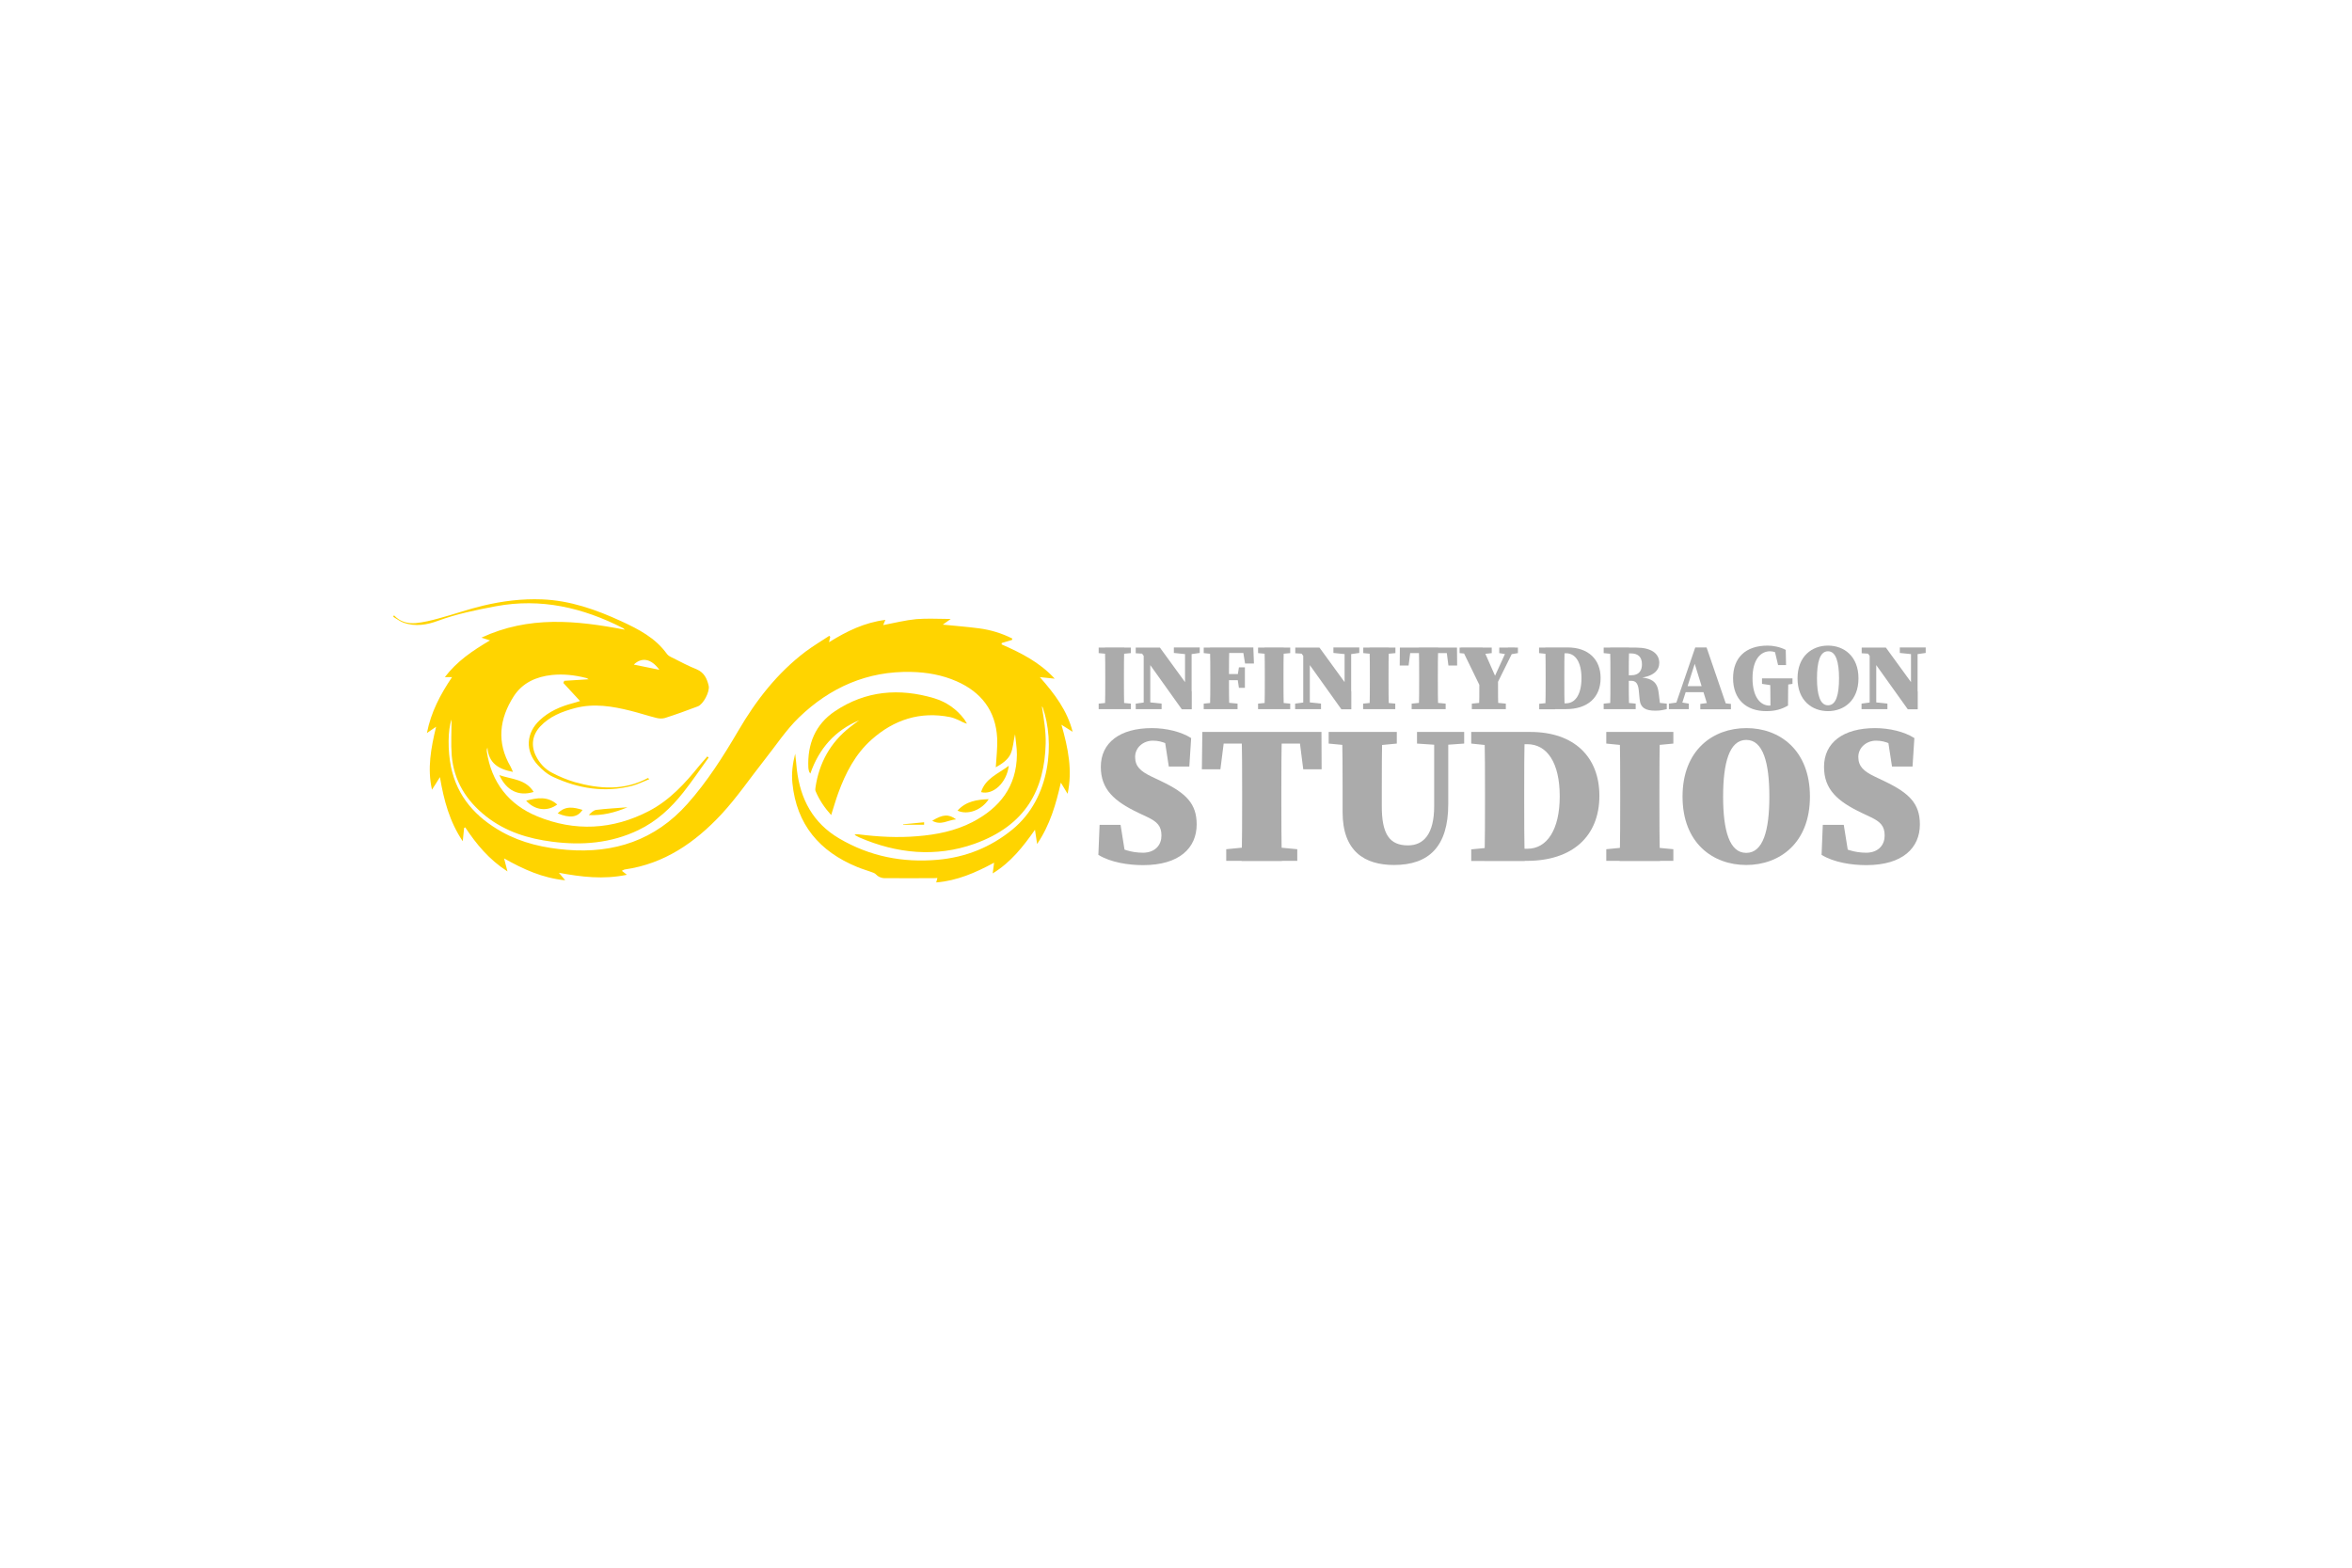 <?xml version="1.0" encoding="utf-8"?>
<!-- Generator: Adobe Illustrator 22.1.0, SVG Export Plug-In . SVG Version: 6.00 Build 0)  -->
<svg xmlns="http://www.w3.org/2000/svg" xmlns:xlink="http://www.w3.org/1999/xlink" version="1.2" baseProfile="tiny" id="Слой_1" x="0px" y="0px" viewBox="0 0 1024 1024" xml:space="preserve" width="300" height="200">
<g>
	<path fill="#FFD400" d="M302.2,545.4c1,0.5,2,1.2,3,1.6c24.5,10.6,49.9,13.1,75.1,4.2c33.9-12.1,45.8-35.7,46.6-65.5   c0.2-8-1.2-16.1-2.5-24.3c0.2,0.3,0.5,0.5,0.6,0.8c7.7,22,5.7,58.7-19.8,79.6c-14.3,11.7-30.6,18.2-48.9,19.8   c-22.8,2-44.3-2.2-64.2-13.9c-17.2-10.1-25.4-25.7-27.7-44.9c-0.4-3.5-0.6-7-1.1-10.5c-1.6,6.3-2.5,12.7-1.8,19.3   c2.7,27,17.7,44.6,42.3,54.7c3.6,1.5,7.3,2.5,10.9,3.9c1.2,0.5,2,1.8,3.2,2.4c1.1,0.6,2.5,1,3.7,1c10.8,0.1,21.5,0,32.3,0   c0.7,0,1.3-0.1,2.3-0.1c-0.3,0.9-0.5,1.7-0.8,2.9c13.6-1.1,25.6-6.3,37.8-12.9c-0.3,2.4-0.5,4.2-0.9,7   c11.9-7.3,19.7-17.3,27.6-28.5c0.5,3.5,0.9,5.9,1.4,9.3c8.5-12.6,12.3-26,15.5-40.1c1.5,2.4,3,4.9,4.4,7.3   c3.3-15.2,0.4-29.7-4-45.1c3,1.9,5.1,3.2,7.3,4.6c-3.5-13.8-11.6-24.6-21.4-35.7c3.6,0.4,6.2,0.6,9.7,1   c-10-10.9-22.2-16.9-34.7-22.4c0-0.3,0.1-0.6,0.1-0.9c2.2-0.7,4.5-1.3,6.7-2c0.1-0.3,0.1-0.6,0.2-0.9c-6.9-3.5-14.2-5.7-21.9-6.7   c-7.7-1-15.4-1.6-23.5-2.4c1.6-1.2,3.2-2.2,5.2-3.7c-7.9,0-15.3-0.5-22.5,0.1c-7.2,0.7-14.3,2.5-21.6,3.9c0.4-0.9,0.7-1.9,1.4-3.4   c-13.5,1.7-25.1,7.3-36.8,14.6c0.4-1.7,0.6-2.6,0.8-3.5c-0.2-0.2-0.4-0.5-0.6-0.7c-5.2,3.4-10.5,6.6-15.5,10.3   c-18.5,14-32.4,31.9-44,51.8c-9.8,16.7-20.2,33.1-33.2,47.7c-21.1,23.7-47.8,32.5-78.7,30c-14.8-1.2-29.3-4.4-42.4-11.7   c-17-9.5-29.2-22.9-33.3-42.6c-2.1-10.3-2.1-24.1,0.4-30.8c0,7.8-0.5,15.7,0.1,23.5c1.4,16.5,9.5,29.5,22.4,39.7   c12.7,10,27.5,14.6,43.3,16.6c19.4,2.5,38.3,1,56.2-7.6c11.9-5.7,21.3-14.4,29.4-24.7c5.8-7.3,11-15.1,16.5-22.7   c-0.3-0.2-0.6-0.5-0.9-0.7c-1.7,2-3.4,3.9-5.1,5.9c-9.4,11.7-19.5,22.7-32.9,29.7c-23.8,12.4-48.6,13.6-73.1,3.5   c-18.5-7.6-29.9-22.1-32.9-42.4c-0.1-0.7,0-1.5,0.4-2.5c0.8,10.1,7.1,14.1,16.7,15.9c-0.7-1.5-1.1-2.6-1.6-3.5   c-9.2-15.8-7.3-31.2,2.1-45.9c5.7-8.8,14.6-12.8,24.9-13.9c7.7-0.8,15.2,0.1,22.6,2c0.4,0.1,0.7,0.4,1.4,0.8   c-5.6,0.3-10.8,0.7-15.9,1c-0.2,0.5-0.4,0.9-0.6,1.4c3.5,3.8,7,7.6,10.9,11.8c-1.9,0.6-3.4,1.1-5,1.5c-7.9,2.1-15.2,5.3-21.2,10.9   c-9.1,8.4-9.8,20.3-1.4,29.4c2.8,3.1,6.3,6.1,10.1,7.8c16.4,7.6,33.6,10.4,51.5,5.8c3.8-1,7.3-2.8,11.3-4.4c-0.7-0.5-0.9-0.7-1-0.7   c-15.4,8.3-31.5,7.2-47.6,2.7c-5.1-1.5-10.2-3.6-14.9-6.1c-4.7-2.4-8.2-6.2-10.6-11c-3.4-6.8-2.4-13.7,2.8-19.3   c6.2-6.6,14.2-9.7,22.8-12c12.3-3.2,24.3-1.2,36.3,1.8c5.6,1.4,11,3.2,16.6,4.6c1.8,0.5,4,0.6,5.7,0.1c7.2-2.3,14.4-4.9,21.5-7.6   c3.6-1.3,8-9.7,7.1-13.5c-1.1-4.6-2.9-8.6-7.8-10.7c-5.3-2.1-10.4-4.8-15.5-7.4c-1.5-0.7-3.2-1.5-4-2.7   c-7.5-10.5-18.5-16.1-29.7-21.3c-16.5-7.6-33.5-13.6-51.9-14.3c-13-0.5-25.8,1.1-38.4,4.1c-9.7,2.3-19.2,5.7-28.9,8.3   c-5,1.4-10,2.6-15.1,3.1c-5.2,0.4-10.3-0.8-14.2-5.1c-0.2,0.3-0.4,0.7-0.5,1c2.3,1.3,4.4,3,6.9,3.9c7.6,2.6,15.1,1.4,22.3-1.3   c12.3-4.5,25-7.1,37.8-9.5c29.5-5.5,56.9,0.9,83.1,14.3c0.3,0.1,0.5,0.4,1.1,1c-31.7-6.1-62.7-9.2-93.6,5.2c2.1,0.7,3.3,1,5.6,1.8   c-11.4,6.7-21.6,13.6-29.5,24c1.6,0,2.7,0,4.7,0c-7.6,11.3-13.7,22.7-16.4,36.5c2.2-1.5,3.7-2.5,6-4.1c-3.4,14-5.8,27.3-2.7,41.1   c1.6-2.4,3.1-4.8,5.2-8.2c2.6,15.2,6.2,28.9,14.9,41.9c0.4-3.5,0.6-6.1,0.9-8.7c0.2-0.1,0.5-0.2,0.7-0.4c7.3,11,15.5,21,27.6,28.8   c-0.8-3.1-1.4-5.3-2.2-8.5c12.6,7.1,25,12.8,39.9,14.3c-1.7-2.1-2.9-3.5-4.1-4.9c14.6,2.7,29,4.5,44.4,1.3   c-1.4-1.1-2.2-1.8-3.3-2.6c0.8-0.4,1.4-0.8,2.1-0.9c25.7-3.7,45.7-17.6,62.8-35.9c10.3-11.1,18.9-23.8,28.3-35.7   c7.4-9.3,14-19.5,22.5-27.7c20.3-19.6,44.7-30.4,73.3-29.7c10.2,0.2,20.3,2,29.6,6.1c16,7,25.6,19.2,26.5,37.1   c0.3,6.2-0.5,12.4-0.9,19.1c3.9-2.2,7.9-4.8,9.7-8.8c1.7-3.8,1.8-8.4,2.9-12.8c0.4,4.4,1.2,8.9,1.2,13.3   c-0.2,20.9-11.2,34.8-29.1,44.1c-11.3,5.8-23.4,8.2-35.9,9.2c-12.8,1.1-25.5,0.4-38.3-1.2c-0.6-0.1-1.3,0-1.9,0   C302.3,545,302.2,545.2,302.2,545.4z M174.6,437.5c-5.9-1.2-11.1-2.3-16.7-3.4C163.2,429,169.4,430.3,174.6,437.5z"/>
	<path fill="#FFD400" d="M286.8,532.4c1.7-5.3,3-9.9,4.6-14.3c4.8-13.2,11.2-25.6,21.8-35c14.6-13,31.7-18.6,51.3-14.7   c1.9,0.4,3.8,1.2,5.6,2c1.7,0.8,3.3,1.8,5.4,2.3c-0.6-0.9-1.1-1.9-1.7-2.8c-5.1-6.8-11.8-11.4-19.7-13.8c-22.8-6.8-44.8-5-64.9,8.5   c-12.8,8.6-18,21.5-17.3,36.8c0,0.9,0.3,1.7,0.5,2.6c0.1,0.3,0.3,0.5,0.8,1.3c5.7-16.4,16.1-28.2,31.9-34.8c-2.1,1.5-4.2,3-6.3,4.7   c-12.6,10-19.8,23.1-22.2,38.9c-0.1,0.9-0.3,1.9,0,2.6C279,522.4,282.3,527.4,286.8,532.4z"/>
	<path fill="#FFD400" d="M70.1,506.3c4.7,10.2,12.6,14,22.4,11C87.4,508.9,78.2,509.1,70.1,506.3z"/>
	<path fill="#FFD400" d="M402.8,500.2c-7,5.3-15.4,8.3-18.1,17.2C392.5,519.5,401.4,511.4,402.8,500.2z"/>
	<path fill="#FFD400" d="M107.9,525.5c-6.3-5.6-13.2-4.4-20.3-2.5C93.2,529.3,101.5,530.3,107.9,525.5z"/>
	<path fill="#FFD400" d="M369.3,529.5c6.7,3.1,15.9-0.4,20.4-7.5C382.1,522.3,374.9,523.3,369.3,529.5z"/>
	<path fill="#FFD400" d="M153.8,527.3c-7.3,0.6-13.8,0.9-20.3,1.7c-1.8,0.2-3.5,1.8-5,3.4C137.2,532.8,145.3,530.9,153.8,527.3z"/>
	<path fill="#FFD400" d="M108.2,531.3c8,3.3,13.1,2.6,16.2-2.3C118.7,527.3,113.2,526.1,108.2,531.3z"/>
	<path fill="#FFD400" d="M352.8,536.1c5.8,3.3,10.2-0.5,15.6-0.9C363.5,531.6,359.7,531.9,352.8,536.1z"/>
	<path fill="#FFD400" d="M347.5,537.1c-4.6,0.4-9.1,0.9-13.7,1.3c0,0.1,0,0.2,0,0.3c4.6,0,9.1,0,13.7,0   C347.5,538.2,347.5,537.6,347.5,537.1z"/>
</g>
<g>
	<path fill="#ABABAB" d="M461.5,426.6v-3.6h21v3.6l-9.6,0.9h-2L461.5,426.6z M472.9,458.7l9.6,0.9v3.6h-21v-3.6l9.3-0.9H472.9z    M465.8,442.1c0-6.4,0-12.8-0.2-19.2h12.6c-0.2,6.2-0.2,12.7-0.2,19.2v1.9c0,6.4,0,12.9,0.2,19.2h-12.6c0.2-6.2,0.2-12.7,0.2-19.2   V442.1z"/>
	<path fill="#ABABAB" d="M488.6,425.2l3.5,1.9l-6.4-0.4v-3.7h15.8l20.8,28.6v11.7h-6.5L488.6,425.2z M485.7,459.6l6.6-0.9h2l8.3,0.9   v3.6h-16.9V459.6z M490.9,422.9l4.3,3.7v36.6h-4.3V422.9z M510.6,422.9h16.9v3.6l-6.3,0.9h-1.9l-8.7-0.9V422.9z M517.9,422.9h4.3   v40.3l-4.3-4.3V422.9z"/>
	<path fill="#ABABAB" d="M530.1,426.6v-3.6h10.4v4.6h-1.1L530.1,426.6z M542.9,458.7l9.3,0.9v3.6h-22.1v-3.6l9.3-0.9H542.9z    M534.4,442.1c0-6.4,0-12.8-0.2-19.2h12.6c-0.2,6.2-0.2,12.7-0.2,19.2v1.9c0,6.4,0,12.9,0.2,19.2h-12.6c0.2-6.2,0.2-12.7,0.2-19.2   V442.1z M555.4,422.9l5.1,3.6h-20v-3.6h22l0.4,10.5h-5.8L555.4,422.9z M554.1,444.3h-13.5v-4h13.5V444.3z M552.2,441.6l0.9-5.7h3.9   v13.4h-3.9l-0.9-6V441.6z"/>
	<path fill="#ABABAB" d="M565.6,426.6v-3.6h21v3.6l-9.6,0.9h-2L565.6,426.6z M577,458.7l9.6,0.9v3.6h-21v-3.6l9.3-0.9H577z    M570,442.1c0-6.4,0-12.8-0.2-19.2h12.6c-0.2,6.2-0.2,12.7-0.2,19.2v1.9c0,6.4,0,12.9,0.2,19.2h-12.6c0.2-6.2,0.2-12.7,0.2-19.2   V442.1z"/>
	<path fill="#ABABAB" d="M592.8,425.2l3.5,1.9l-6.4-0.4v-3.7h15.8l20.8,28.6v11.7h-6.5L592.8,425.2z M589.8,459.6l6.6-0.9h2l8.3,0.9   v3.6h-16.9V459.6z M595.1,422.9l4.3,3.7v36.6h-4.3V422.9z M614.8,422.9h16.9v3.6l-6.3,0.9h-1.9l-8.7-0.9V422.9z M622.1,422.9h4.3   v40.3l-4.3-4.3V422.9z"/>
	<path fill="#ABABAB" d="M634.3,426.6v-3.6h21v3.6l-9.6,0.9h-2L634.3,426.6z M645.6,458.7l9.6,0.9v3.6h-21v-3.6l9.3-0.9H645.6z    M638.6,442.1c0-6.4,0-12.8-0.2-19.2H651c-0.2,6.2-0.2,12.7-0.2,19.2v1.9c0,6.4,0,12.9,0.2,19.2h-12.6c0.2-6.2,0.2-12.7,0.2-19.2   V442.1z"/>
	<path fill="#ABABAB" d="M660.3,426.6l5.1-3.6l-1.5,11.7h-5.8l0.1-11.7h37.3l0.1,11.7h-5.7l-1.5-11.7l5.1,3.6H660.3z M678.5,458.7   l9.6,0.9v3.6h-22.2v-3.6l9.3-0.9H678.5z M670.8,442.1c0-6.4,0-12.8-0.2-19.2h12.6c-0.2,6.2-0.2,12.7-0.2,19.2v1.9   c0,6.4,0,12.9,0.2,19.2h-12.6c0.2-6.2,0.2-12.7,0.2-19.2V442.1z"/>
	<path fill="#ABABAB" d="M697.2,426.6v-3.6h21v3.6l-7.8,0.9h-3.3L697.2,426.6z M711.5,450.2l-13.3-27.3h14l9,20.4l-1.9,0.4l9.5-20.8   h4.6l-13.5,27.3H711.5z M717.8,458.7l9.6,0.9v3.6h-22.2v-3.6l9.3-0.9H717.8z M710.1,443.9h12.2c0,10.2,0,13.6,0.2,19.3h-12.6   C710.1,457.6,710.1,454.2,710.1,443.9z M728.5,427.5l-5.4-0.9v-3.6h12.2v3.6l-5.3,0.9H728.5z"/>
	<path fill="#ABABAB" d="M749.1,426.6v-3.6h10.4v4.6h-1.1L749.1,426.6z M759.6,458.7v4.6h-10.4v-3.6l9.3-0.9H759.6z M753.4,442.1   c0-6.4,0-12.8-0.2-19.2h12.6c-0.2,6.2-0.2,12.7-0.2,19.2v1.9c0,6.4,0,12.9,0.2,19.2h-12.6c0.2-6.2,0.2-12.7,0.2-19.2V442.1z    M759.6,459.4h7.1c6.1,0,10.1-5.9,10.1-16.4c0-10.6-4-16.3-10.1-16.3h-7v-3.8h8c13.7,0,21.6,7.9,21.6,20c0,12.7-8.5,20.3-22.6,20.3   h-6.9V459.4z"/>
	<path fill="#ABABAB" d="M791.3,426.6v-3.6h10.4v4.6h-1.1L791.3,426.6z M802.9,458.7l9.3,0.9v3.6h-20.9v-3.6l9.3-0.9H802.9z    M795.7,442.1c0-6.4,0-12.8-0.2-19.2h12.4c-0.2,6.2-0.2,12.7-0.2,19.2v1.9c0,6.4,0,12.9,0.2,19.2h-12.4c0.2-6.2,0.2-12.7,0.2-19.2   V442.1z M801.9,441.1h7.1c5.9,0,7.3-3.6,7.3-7.2c0-4.9-2.7-7.1-7.2-7.1h-7.4v-3.8h10.8c9.8,0,15.1,3.8,15.1,10   c0,4.5-3.3,9.4-15.3,10v-0.7c11.8,0.2,14.2,3.9,15,10.9l1.1,9.3l-6.3-4l10.4,1.1v3.6c-3.6,0.8-4.5,1-7.7,1c-5.8,0-9.5-1.7-10-7.3   l-0.6-6.1c-0.4-3.8-1.6-6.1-4.8-6.1h-7.7V441.1z"/>
	<path fill="#ABABAB" d="M833.9,459.6l6.4-0.9h1.1l5.5,0.9v3.6h-13V459.6z M851.1,422.9h7.4l13.8,40.3h-12.4l-9.8-31.7l2.7-4.3   l-11.5,36h-4L851.1,422.9z M844.7,448.2h16.7l1.5,3.9h-19.3L844.7,448.2z M854.4,459.8l6.7-0.9h5.3l8,0.9v3.5h-20V459.8z"/>
	<path fill="#ABABAB" d="M911.6,460.9c-4.3,2.5-8.5,3.6-14.2,3.6c-12.9,0-21.6-7.6-21.6-21.5c0-13.2,8-21.3,22.6-21.3   c3.6,0,8.2,0.9,11.8,2.8l0.2,9.9h-5.2l-2.4-10.1l4.5,0.7v3.2c-2.9-2.1-5.2-2.8-7.4-2.8c-5.9,0-11.4,5.1-11.4,17.6   c0,12.5,5.3,17.9,11.1,17.9c2.2,0,3.6-0.7,6-2l-5.4,4.4v-5.1c0-5.1-0.1-9.8-0.2-15h11.9c-0.1,5.1-0.2,10-0.2,15.3V460.9z    M894.7,446.7v-3.6h19.9v3.6l-7.4,1.1h-5.1L894.7,446.7z"/>
	<path fill="#ABABAB" d="M957.7,443.1c0,14.5-9.5,21.4-19.9,21.4c-10.4,0-19.9-6.9-19.9-21.4c0-14.5,9.5-21.4,19.9-21.4   C948.2,421.7,957.7,428.6,957.7,443.1z M937.8,460.7c5.3,0,7.2-7,7.2-17.6c0-10.6-2-17.7-7.2-17.7c-5.3,0-7.2,7.1-7.2,17.7   C930.6,453.7,932.6,460.7,937.8,460.7z"/>
	<path fill="#ABABAB" d="M962.7,425.2l3.5,1.9l-6.4-0.4v-3.7h15.8l20.8,28.6v11.7h-6.5L962.7,425.2z M959.7,459.6l6.6-0.9h2l8.3,0.9   v3.6h-16.9V459.6z M965,422.9l4.3,3.7v36.6H965V422.9z M984.7,422.9h16.9v3.6l-6.3,0.9h-1.9l-8.7-0.9V422.9z M992,422.9h4.3v40.3   l-4.3-4.3V422.9z"/>
</g>
<g>
	<path fill="#ABABAB" d="M502.5,545.8c0-6.2-2.7-9-9.2-12.1l-5.7-2.7c-16-7.6-24.7-15.4-24.7-30.1c0-15.8,12.5-25.3,33.3-25.3   c9.4,0,19.1,2.3,25.7,6.5l-1.2,18.6h-13.4l-3-19.5l11.2,3.5v6.5c-7.1-4.5-12-7.4-18.6-7.4c-6.3,0-11.6,4.5-11.6,10.6   c0,6.3,3.6,9.4,10.6,12.8l6.5,3.1c16.3,7.8,23.1,14.7,23.1,28.2c0,15.3-11.2,26.6-35,26.6c-9.7,0-21.2-1.8-29.2-6.7l0.8-19.6h13.7   l3.4,21.3l-10.6-3v-6.2c8.3,3.9,14,6.1,22.1,6.1C498.7,556.8,502.5,551.7,502.5,545.8z"/>
	<path fill="#ABABAB" d="M533.4,485.7l10.7-7.6l-3.1,24.4h-12.1l0.3-24.4H607l0.1,24.4h-12l-3.1-24.4l10.6,7.6H533.4z M571.2,552.8   l20,1.9v7.6h-46.4v-7.6l19.5-1.9H571.2z M555.2,518.2c0-13.3,0-26.8-0.4-40.1h26.4c-0.4,13.1-0.4,26.5-0.4,40.1v4   c0,13.4,0,26.9,0.4,40.2h-26.4c0.4-13.1,0.4-26.5,0.4-40.1V518.2z"/>
	<path fill="#ABABAB" d="M611.7,485.7v-7.6h44.5v7.6l-20.2,1.9h-4.1L611.7,485.7z M663.5,552.2c10.3,0,17.1-7.5,17.1-25.6v-48.5h9.2   v47.2c0,27.5-12.5,39.7-35.4,39.7c-19.3,0-33.6-9-33.6-34.5v-14.1c0-12.5,0-25.5-0.4-38.3h26.4c-0.4,12.5-0.4,25.5-0.4,38.3v9.8   C646.3,545.1,651.6,552.2,663.5,552.2z M683,486.6l-13.6-0.9v-7.6h30.8v7.6l-12.9,0.9H683z"/>
	<path fill="#ABABAB" d="M704.8,485.7v-7.6h21.8v9.6h-2.3L704.8,485.7z M726.6,552.8v9.6h-21.8v-7.6l19.5-1.9H726.6z M713.8,518.2   c0-13.3,0-26.8-0.4-40.1h26.4c-0.4,13.1-0.4,26.5-0.4,40.1v4c0,13.4,0,26.9,0.4,40.2h-26.4c0.4-13.1,0.4-26.5,0.4-40.1V518.2z    M726.6,554.4h14.9c12.7,0,21.1-12.3,21.1-34.3c0-22.1-8.4-34-21.2-34h-14.7v-8h16.7c28.7,0,45.1,16.4,45.1,41.7   c0,26.6-17.8,42.5-47.3,42.5h-14.5V554.4z"/>
	<path fill="#ABABAB" d="M793,485.7v-7.6h43.8v7.6l-20,1.9h-4.3L793,485.7z M816.8,552.8l20,1.9v7.6H793v-7.6l19.5-1.9H816.8z    M802.1,518.2c0-13.3,0-26.8-0.4-40.1h26.4c-0.4,13.1-0.4,26.5-0.4,40.1v4c0,13.4,0,26.9,0.4,40.2h-26.4   c0.4-13.1,0.4-26.5,0.4-40.1V518.2z"/>
	<path fill="#ABABAB" d="M926,520.3c0,30.4-19.8,44.7-41.6,44.7c-21.8,0-41.6-14.3-41.6-44.7s19.9-44.7,41.6-44.7   C906.1,475.5,926,489.9,926,520.3z M884.4,557.1c11,0,15.1-14.6,15.1-36.8c0-22.1-4.1-37-15.1-37c-11,0-15.1,14.9-15.1,37   C869.3,542.5,873.4,557.1,884.4,557.1z"/>
	<path fill="#ABABAB" d="M974.8,545.8c0-6.2-2.7-9-9.2-12.1l-5.7-2.7c-16-7.6-24.7-15.4-24.7-30.1c0-15.8,12.5-25.3,33.3-25.3   c9.4,0,19.1,2.3,25.7,6.5l-1.2,18.6h-13.4l-3-19.5l11.2,3.5v6.5c-7.1-4.5-12-7.4-18.6-7.4c-6.3,0-11.6,4.5-11.6,10.6   c0,6.3,3.6,9.4,10.6,12.8l6.5,3.1c16.3,7.8,23.1,14.7,23.1,28.2c0,15.3-11.2,26.6-35,26.6c-9.7,0-21.2-1.8-29.2-6.7l0.8-19.6h13.7   l3.4,21.3l-10.6-3v-6.2c8.3,3.9,14,6.1,22.1,6.1C971,556.8,974.8,551.7,974.8,545.8z"/>
</g>
</svg>
